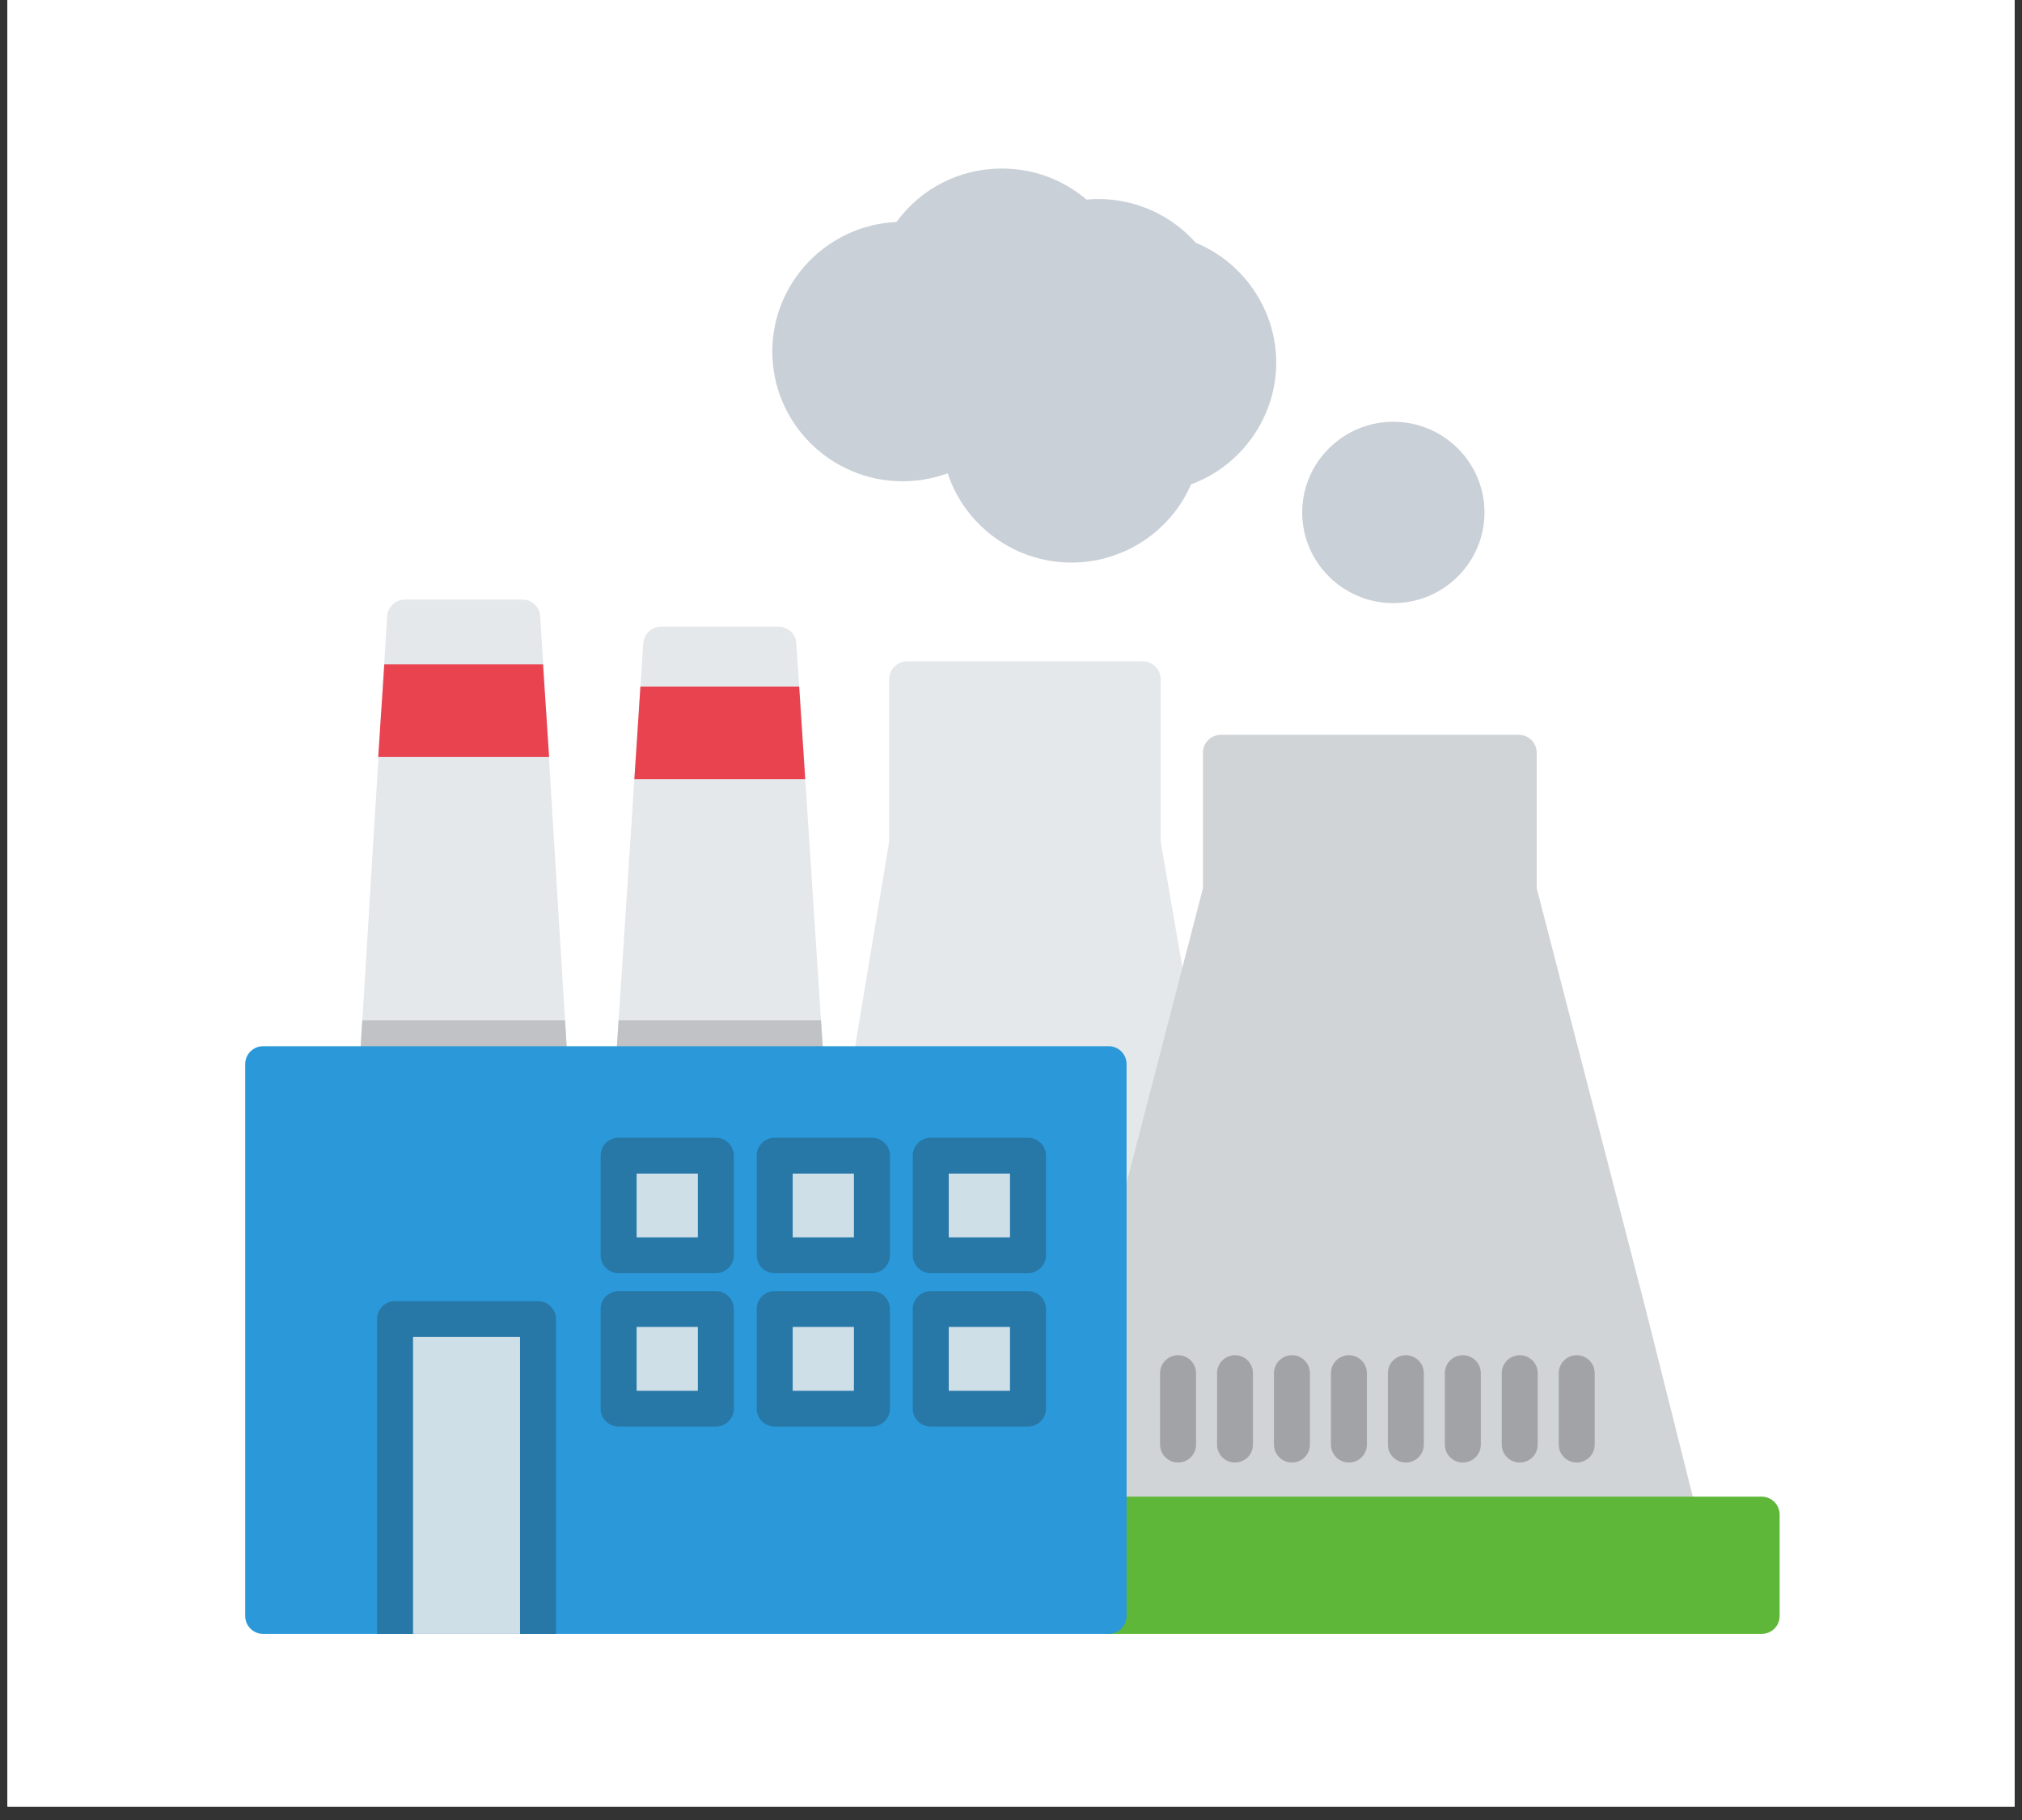 <svg xmlns="http://www.w3.org/2000/svg" xmlns:xlink="http://www.w3.org/1999/xlink" width="200" viewBox="0 0 150 135" height="180" preserveAspectRatio="xMidYMid meet"><rect x="0" y="0" width="150" height="135" fill="#333333" stroke="none"/><defs><clipPath id="574f5e2ef3"><path d="M 0.551 0 L 149.449 0 L 149.449 134.008 L 0.551 134.008 Z M 0.551 0 " clip-rule="nonzero"></path></clipPath><clipPath id="e195a6e01a"><path d="M 80 111 L 132.059 111 L 132.059 121.195 L 80 121.195 Z M 80 111 " clip-rule="nonzero"></path></clipPath><clipPath id="6573457218"><path d="M 57 12.5 L 95 12.5 L 95 42 L 57 42 Z M 57 12.5 " clip-rule="nonzero"></path></clipPath><clipPath id="bee3db10d3"><path d="M 18.152 77 L 84 77 L 84 121.195 L 18.152 121.195 Z M 18.152 77 " clip-rule="nonzero"></path></clipPath><clipPath id="062428d545"><path d="M 27 96 L 42 96 L 42 121.195 L 27 121.195 Z M 27 96 " clip-rule="nonzero"></path></clipPath><clipPath id="98ec8f15c4"><path d="M 30 99 L 39 99 L 39 121.195 L 30 121.195 Z M 30 99 " clip-rule="nonzero"></path></clipPath></defs><g clip-path="url(#574f5e2ef3)"><path fill="#ffffff" d="M 0.551 0 L 149.449 0 L 149.449 134.008 L 0.551 134.008 Z M 0.551 0 " fill-opacity="1" fill-rule="nonzero"></path><path fill="#ffffff" d="M 0.551 0 L 149.449 0 L 149.449 134.008 L 0.551 134.008 Z M 0.551 0 " fill-opacity="1" fill-rule="nonzero"></path></g><path fill="#e4e8eb" d="M 64.574 80.254 C 64.504 80.254 64.43 80.25 64.359 80.238 C 63.629 80.117 63.141 79.434 63.258 78.711 L 65.961 62.426 L 65.961 50.383 C 65.961 49.648 66.559 49.055 67.297 49.055 L 84.773 49.055 C 85.508 49.055 86.105 49.648 86.105 50.383 L 86.105 62.426 L 90.098 85.547 C 90.219 86.273 89.727 86.957 89 87.074 C 88.477 87.16 87.977 86.93 87.691 86.527 C 80.434 99.82 64.781 83.332 64.574 80.254 Z M 64.574 80.254 " fill-opacity="1" fill-rule="evenodd"></path><path fill="#d1d4d7" d="M 124.484 113.48 C 123.926 113.48 86.543 116.297 81.477 116.176 C 81.254 117.543 81.059 118.391 80.906 118.352 C 80.191 118.168 80.766 98.59 80.949 97.883 L 89.238 65.887 L 89.238 55.832 C 89.238 55.098 89.836 54.504 90.574 54.504 L 112.664 54.504 C 113.402 54.504 114 55.098 114 55.832 L 114 65.887 L 122.098 97.16 L 125.781 111.828 C 125.961 112.543 125.523 113.262 124.809 113.441 C 124.703 113.469 124.594 113.48 124.484 113.48 Z M 124.484 113.48 " fill-opacity="1" fill-rule="evenodd"></path><g clip-path="url(#e195a6e01a)"><path fill="#5eb739" d="M 130.688 121.195 L 82.242 121.195 C 81.504 121.195 80.906 120.602 80.906 119.867 L 80.906 112.344 C 80.906 111.613 81.504 111.016 82.242 111.016 L 130.688 111.016 C 131.426 111.016 132.02 111.613 132.02 112.344 L 132.02 119.867 C 132.02 120.602 131.426 121.195 130.688 121.195 Z M 130.688 121.195 " fill-opacity="1" fill-rule="evenodd"></path></g><path fill="#e4e8eb" d="M 40.785 80.254 C 40.785 80.254 40.785 80.254 40.781 80.254 L 28.012 80.254 C 27.645 80.254 27.293 80.105 27.039 79.84 C 26.789 79.57 26.66 79.211 26.684 78.848 L 28.719 45.719 C 28.758 45.02 29.344 44.473 30.051 44.473 L 38.746 44.473 C 39.453 44.473 40.035 45.02 40.078 45.719 L 42.105 78.738 C 42.117 78.797 42.121 78.863 42.121 78.93 C 42.121 79.66 41.523 80.254 40.785 80.254 Z M 40.785 80.254 " fill-opacity="1" fill-rule="evenodd"></path><path fill="#e4e8eb" d="M 59.789 80.254 C 59.785 80.254 59.785 80.254 59.781 80.254 L 47.016 80.254 C 46.645 80.254 46.293 80.105 46.039 79.836 C 45.789 79.57 45.66 79.207 45.684 78.844 L 47.719 47.723 C 47.766 47.023 48.348 46.48 49.051 46.48 L 57.746 46.48 C 58.449 46.48 59.031 47.023 59.078 47.723 L 61.105 78.73 C 61.117 78.797 61.121 78.863 61.121 78.93 C 61.121 79.66 60.523 80.254 59.789 80.254 Z M 59.789 80.254 " fill-opacity="1" fill-rule="evenodd"></path><path fill="#c0c2c5" d="M 40.785 80.254 C 40.785 80.254 40.785 80.254 40.781 80.254 L 28.012 80.254 C 27.645 80.254 27.293 80.105 27.039 79.84 C 26.789 79.57 26.66 79.211 26.684 78.848 L 26.875 75.684 L 41.918 75.684 L 42.105 78.738 C 42.117 78.797 42.121 78.863 42.121 78.93 C 42.121 79.66 41.523 80.254 40.785 80.254 Z M 40.785 80.254 " fill-opacity="1" fill-rule="evenodd"></path><path fill="#c0c2c5" d="M 59.789 80.254 C 59.785 80.254 59.785 80.254 59.781 80.254 L 47.016 80.254 C 46.645 80.254 46.293 80.105 46.039 79.836 C 45.789 79.57 45.66 79.207 45.684 78.844 L 45.891 75.684 L 60.906 75.684 L 61.105 78.73 C 61.117 78.797 61.121 78.863 61.121 78.93 C 61.121 79.66 60.523 80.254 59.789 80.254 Z M 59.789 80.254 " fill-opacity="1" fill-rule="evenodd"></path><path fill="#e94350" d="M 47.059 57.793 L 47.234 55.141 L 47.336 53.578 L 47.508 50.926 L 59.285 50.926 L 59.461 53.578 L 59.562 55.141 L 59.734 57.793 Z M 47.059 57.793 " fill-opacity="1" fill-rule="evenodd"></path><path fill="#a2a3a6" d="M 87.391 108.484 C 86.656 108.484 86.059 107.891 86.059 107.156 L 86.059 101.852 C 86.059 101.121 86.656 100.523 87.391 100.523 C 88.129 100.523 88.727 101.121 88.727 101.852 L 88.727 107.156 C 88.727 107.891 88.129 108.484 87.391 108.484 Z M 87.391 108.484 " fill-opacity="1" fill-rule="evenodd"></path><path fill="#a2a3a6" d="M 91.617 108.484 C 90.879 108.484 90.285 107.891 90.285 107.156 L 90.285 101.852 C 90.285 101.121 90.879 100.523 91.617 100.523 C 92.355 100.523 92.949 101.121 92.949 101.852 L 92.949 107.156 C 92.949 107.891 92.355 108.484 91.617 108.484 Z M 91.617 108.484 " fill-opacity="1" fill-rule="evenodd"></path><path fill="#a2a3a6" d="M 95.844 108.484 C 95.105 108.484 94.508 107.891 94.508 107.156 L 94.508 101.852 C 94.508 101.121 95.105 100.523 95.844 100.523 C 96.578 100.523 97.176 101.121 97.176 101.852 L 97.176 107.156 C 97.176 107.891 96.578 108.484 95.844 108.484 Z M 95.844 108.484 " fill-opacity="1" fill-rule="evenodd"></path><path fill="#a2a3a6" d="M 100.066 108.484 C 99.332 108.484 98.734 107.891 98.734 107.156 L 98.734 101.852 C 98.734 101.121 99.332 100.523 100.066 100.523 C 100.805 100.523 101.402 101.121 101.402 101.852 L 101.402 107.156 C 101.402 107.891 100.805 108.484 100.066 108.484 Z M 100.066 108.484 " fill-opacity="1" fill-rule="evenodd"></path><path fill="#a2a3a6" d="M 104.293 108.484 C 103.555 108.484 102.957 107.891 102.957 107.156 L 102.957 101.852 C 102.957 101.121 103.555 100.523 104.293 100.523 C 105.027 100.523 105.625 101.121 105.625 101.852 L 105.625 107.156 C 105.625 107.891 105.027 108.484 104.293 108.484 Z M 104.293 108.484 " fill-opacity="1" fill-rule="evenodd"></path><path fill="#a2a3a6" d="M 108.52 108.484 C 107.781 108.484 107.184 107.891 107.184 107.156 L 107.184 101.852 C 107.184 101.121 107.781 100.523 108.52 100.523 C 109.254 100.523 109.852 101.121 109.852 101.852 L 109.852 107.156 C 109.852 107.891 109.254 108.484 108.52 108.484 Z M 108.52 108.484 " fill-opacity="1" fill-rule="evenodd"></path><path fill="#a2a3a6" d="M 112.742 108.484 C 112.004 108.484 111.406 107.891 111.406 107.156 L 111.406 101.852 C 111.406 101.121 112.004 100.523 112.742 100.523 C 113.477 100.523 114.074 101.121 114.074 101.852 L 114.074 107.156 C 114.074 107.891 113.48 108.484 112.742 108.484 Z M 112.742 108.484 " fill-opacity="1" fill-rule="evenodd"></path><path fill="#a2a3a6" d="M 116.969 108.484 C 116.23 108.484 115.633 107.891 115.633 107.156 L 115.633 101.852 C 115.633 101.121 116.23 100.523 116.969 100.523 C 117.703 100.523 118.301 101.121 118.301 101.852 L 118.301 107.156 C 118.301 107.891 117.703 108.484 116.969 108.484 Z M 116.969 108.484 " fill-opacity="1" fill-rule="evenodd"></path><g clip-path="url(#6573457218)"><path fill="#cad0d7" d="M 79.484 41.73 C 75.258 41.73 71.578 38.98 70.301 35.109 C 69.234 35.496 68.105 35.699 66.957 35.699 C 61.629 35.699 57.293 31.383 57.293 26.078 C 57.293 20.926 61.383 16.703 66.504 16.465 C 68.32 13.973 71.191 12.5 74.324 12.5 C 76.645 12.5 78.848 13.312 80.598 14.805 C 80.887 14.777 81.176 14.762 81.469 14.762 C 84.25 14.762 86.871 15.945 88.707 18.008 C 92.293 19.488 94.676 23.016 94.676 26.902 C 94.676 30.926 92.109 34.547 88.359 35.926 C 86.84 39.426 83.355 41.73 79.484 41.73 Z M 79.484 41.73 " fill-opacity="1" fill-rule="evenodd"></path></g><path fill="#cad0d7" d="M 103.363 44.738 C 99.637 44.738 96.602 41.723 96.602 38.012 C 96.602 34.301 99.637 31.285 103.363 31.285 C 107.09 31.285 110.125 34.301 110.125 38.012 C 110.125 41.723 107.09 44.738 103.363 44.738 Z M 103.363 44.738 " fill-opacity="1" fill-rule="evenodd"></path><g clip-path="url(#bee3db10d3)"><path fill="#2a98d9" d="M 82.242 121.195 L 19.523 121.195 C 18.785 121.195 18.191 120.602 18.191 119.867 L 18.191 78.93 C 18.191 78.195 18.785 77.602 19.523 77.602 L 82.242 77.602 C 82.977 77.602 83.574 78.195 83.574 78.93 L 83.574 119.867 C 83.574 120.602 82.977 121.195 82.242 121.195 Z M 82.242 121.195 " fill-opacity="1" fill-rule="evenodd"></path></g><g clip-path="url(#062428d545)"><path fill="#2777a7" d="M 41.242 121.195 L 27.973 121.195 L 27.973 97.844 C 27.973 97.109 28.566 96.516 29.305 96.516 L 39.91 96.516 C 40.648 96.516 41.242 97.109 41.242 97.844 Z M 41.242 121.195 " fill-opacity="1" fill-rule="evenodd"></path></g><g clip-path="url(#98ec8f15c4)"><path fill="#cfdfe8" d="M 30.641 99.172 L 38.578 99.172 L 38.578 121.195 L 30.641 121.195 Z M 30.641 99.172 " fill-opacity="1" fill-rule="evenodd"></path></g><path fill="#e94350" d="M 28.059 56.152 L 28.23 53.496 L 28.336 51.938 L 28.508 49.281 L 40.285 49.281 L 40.457 51.938 L 40.562 53.496 L 40.734 56.152 Z M 28.059 56.152 " fill-opacity="1" fill-rule="evenodd"></path><path fill="#2777a7" d="M 53.105 105.816 L 45.895 105.816 C 45.156 105.816 44.559 105.223 44.559 104.488 L 44.559 97.098 C 44.559 96.367 45.156 95.773 45.895 95.773 L 53.105 95.773 C 53.844 95.773 54.438 96.367 54.438 97.102 L 54.438 104.488 C 54.438 105.223 53.844 105.816 53.105 105.816 Z M 53.105 105.816 " fill-opacity="1" fill-rule="evenodd"></path><path fill="#cfdfe8" d="M 47.227 98.426 L 51.77 98.426 L 51.77 103.164 L 47.227 103.164 Z M 47.227 98.426 " fill-opacity="1" fill-rule="evenodd"></path><path fill="#2777a7" d="M 53.105 94.438 L 45.895 94.438 C 45.156 94.438 44.559 93.844 44.559 93.109 L 44.559 85.723 C 44.559 84.988 45.156 84.391 45.895 84.391 L 53.105 84.391 C 53.844 84.391 54.438 84.988 54.438 85.723 L 54.438 93.109 C 54.438 93.844 53.844 94.438 53.105 94.438 Z M 53.105 94.438 " fill-opacity="1" fill-rule="evenodd"></path><path fill="#cfdfe8" d="M 47.227 87.051 L 51.77 87.051 L 51.77 91.781 L 47.227 91.781 Z M 47.227 87.051 " fill-opacity="1" fill-rule="evenodd"></path><path fill="#2777a7" d="M 64.68 105.816 L 57.469 105.816 C 56.734 105.816 56.137 105.223 56.137 104.488 L 56.137 97.098 C 56.137 96.367 56.734 95.773 57.469 95.773 L 64.68 95.773 C 65.418 95.773 66.016 96.367 66.016 97.102 L 66.016 104.488 C 66.016 105.223 65.418 105.816 64.68 105.816 Z M 64.68 105.816 " fill-opacity="1" fill-rule="evenodd"></path><path fill="#cfdfe8" d="M 58.805 98.426 L 63.348 98.426 L 63.348 103.164 L 58.805 103.164 Z M 58.805 98.426 " fill-opacity="1" fill-rule="evenodd"></path><path fill="#2777a7" d="M 64.68 94.438 L 57.469 94.438 C 56.734 94.438 56.137 93.844 56.137 93.109 L 56.137 85.723 C 56.137 84.988 56.734 84.391 57.469 84.391 L 64.68 84.391 C 65.418 84.391 66.016 84.988 66.016 85.723 L 66.016 93.109 C 66.016 93.844 65.418 94.438 64.68 94.438 Z M 64.68 94.438 " fill-opacity="1" fill-rule="evenodd"></path><path fill="#cfdfe8" d="M 58.805 87.051 L 63.348 87.051 L 63.348 91.781 L 58.805 91.781 Z M 58.805 87.051 " fill-opacity="1" fill-rule="evenodd"></path><path fill="#2777a7" d="M 76.258 105.816 L 69.047 105.816 C 68.312 105.816 67.711 105.223 67.711 104.488 L 67.711 97.098 C 67.711 96.367 68.312 95.773 69.047 95.773 L 76.258 95.773 C 76.992 95.773 77.594 96.367 77.594 97.102 L 77.594 104.488 C 77.594 105.223 76.992 105.816 76.258 105.816 Z M 76.258 105.816 " fill-opacity="1" fill-rule="evenodd"></path><path fill="#cfdfe8" d="M 70.383 98.426 L 74.926 98.426 L 74.926 103.164 L 70.383 103.164 Z M 70.383 98.426 " fill-opacity="1" fill-rule="evenodd"></path><path fill="#2777a7" d="M 76.258 94.438 L 69.047 94.438 C 68.312 94.438 67.711 93.844 67.711 93.109 L 67.711 85.723 C 67.711 84.988 68.312 84.391 69.047 84.391 L 76.258 84.391 C 76.992 84.391 77.594 84.988 77.594 85.723 L 77.594 93.109 C 77.594 93.844 76.992 94.438 76.258 94.438 Z M 76.258 94.438 " fill-opacity="1" fill-rule="evenodd"></path><path fill="#cfdfe8" d="M 70.383 87.051 L 74.926 87.051 L 74.926 91.781 L 70.383 91.781 Z M 70.383 87.051 " fill-opacity="1" fill-rule="evenodd"></path></svg>